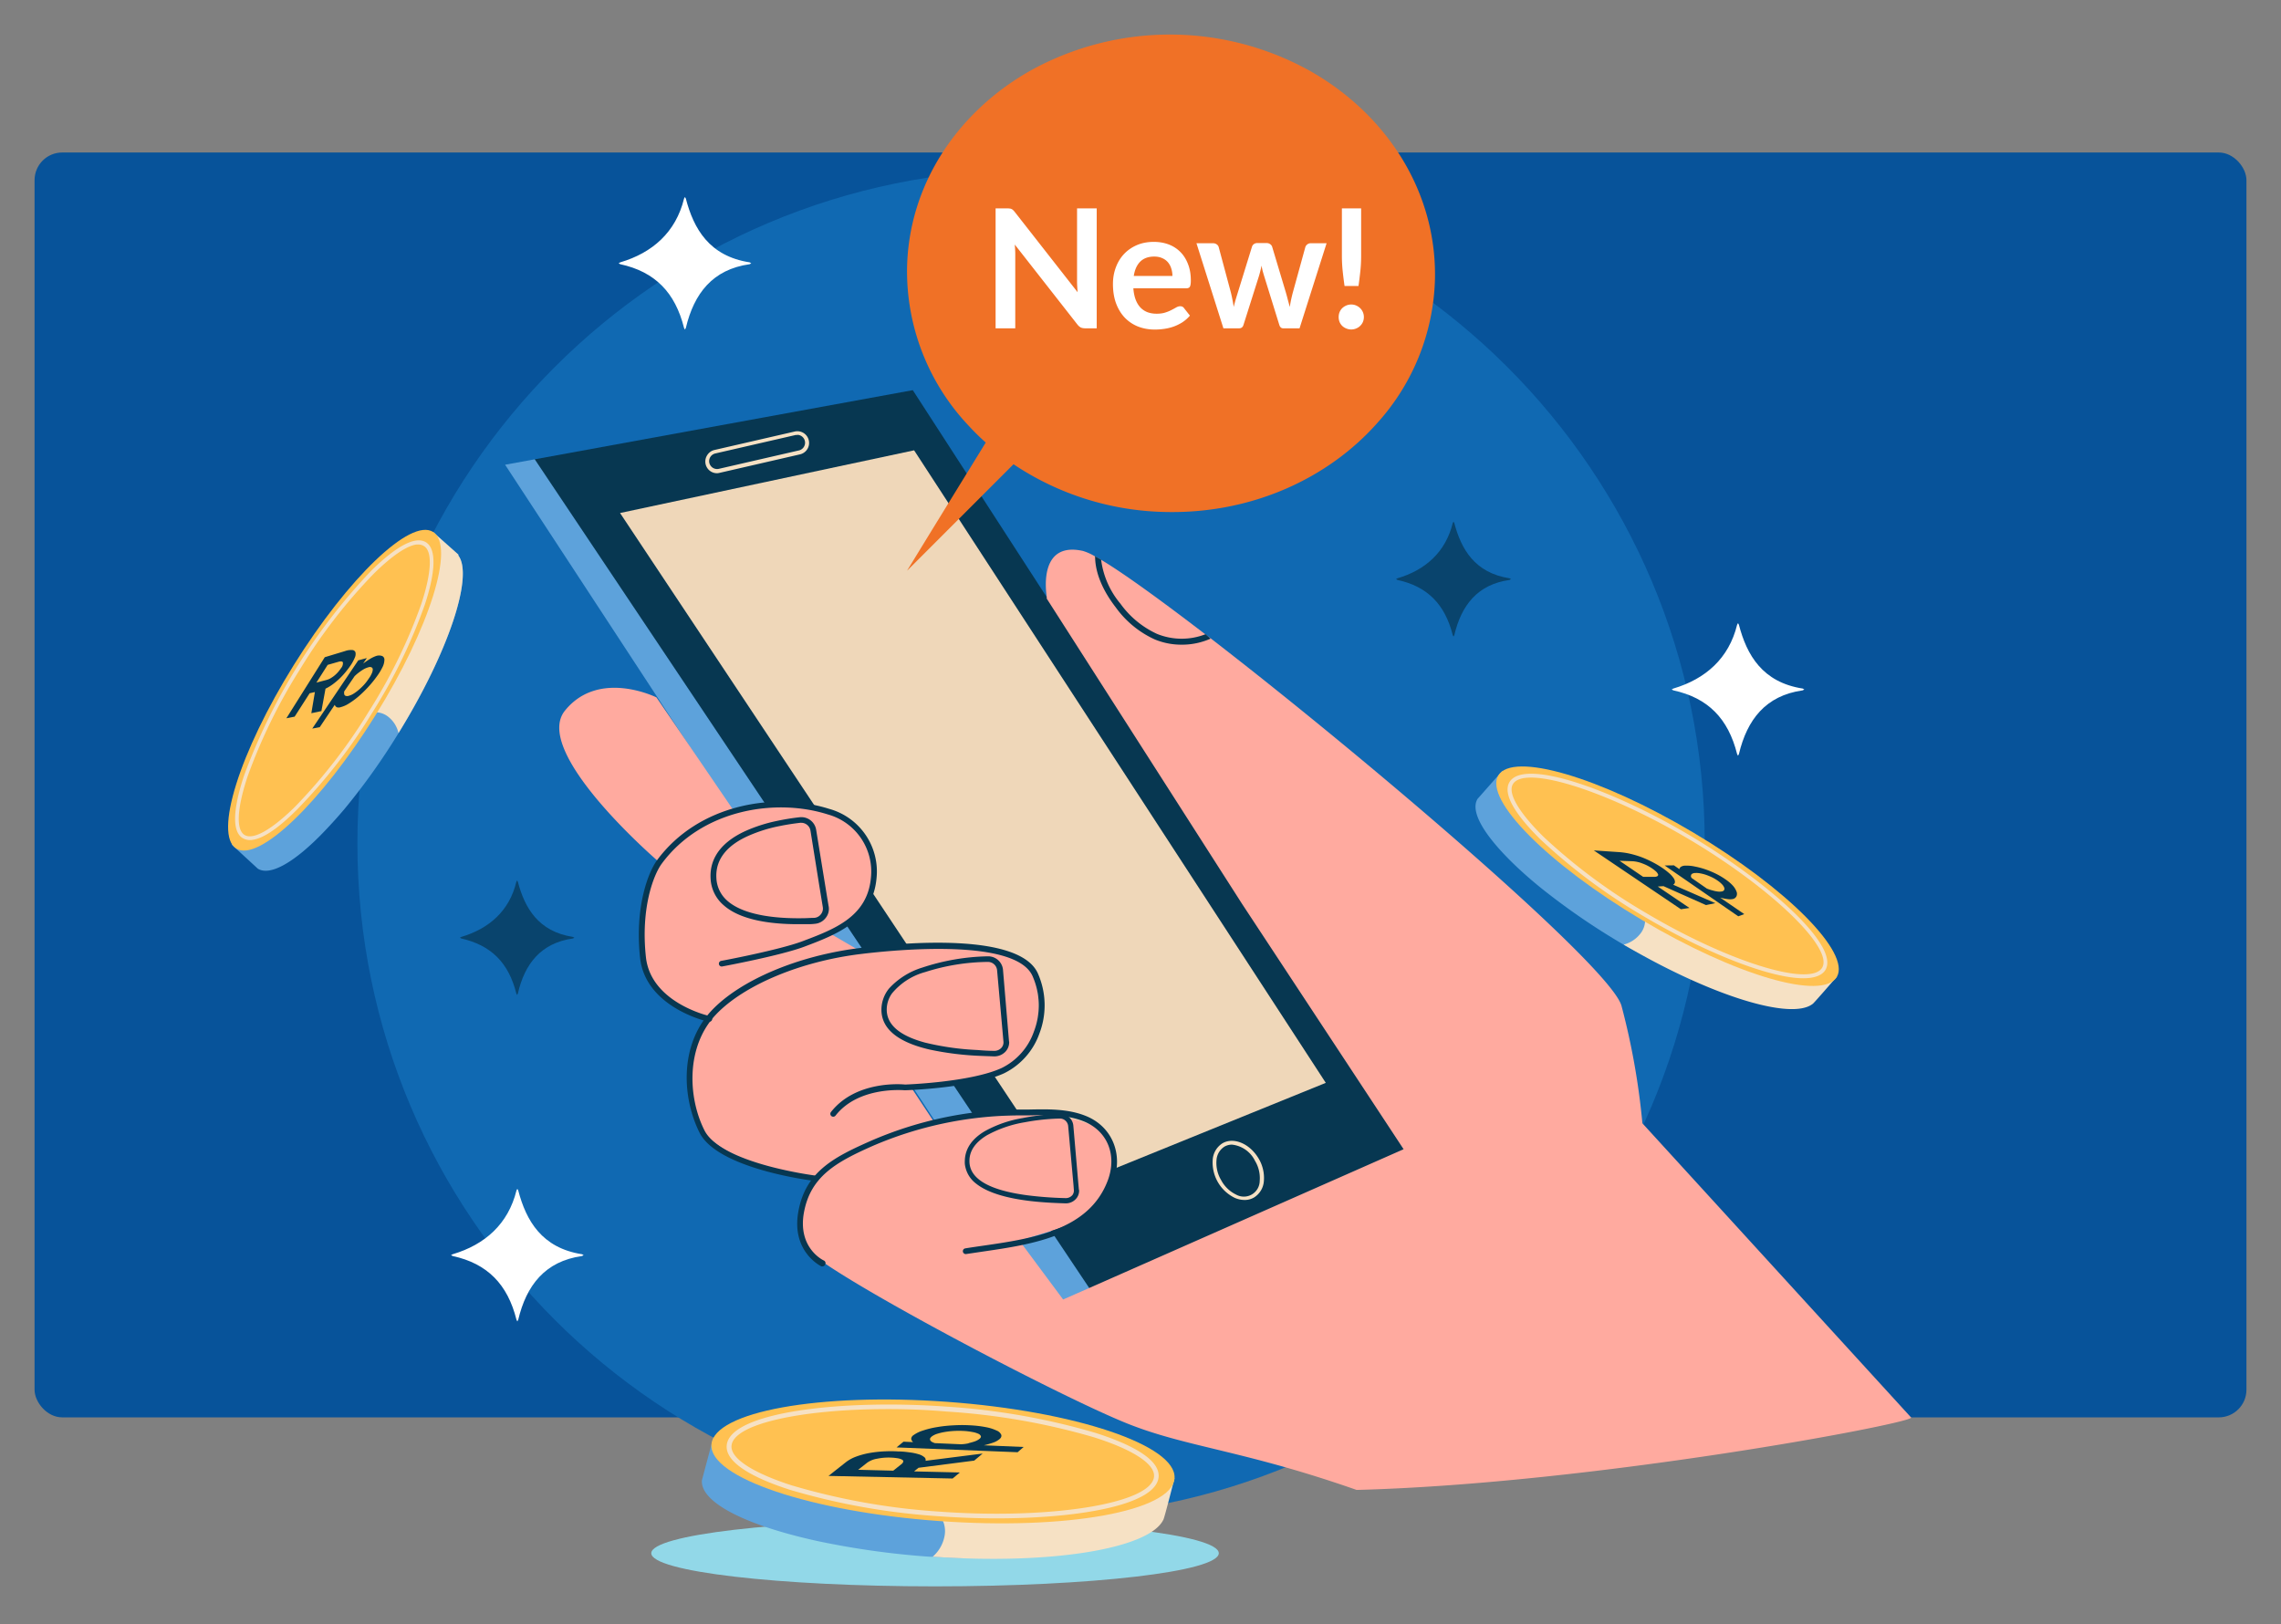<svg width="660" height="470" fill="none" xmlns="http://www.w3.org/2000/svg"><rect width="100%" height="100%" fill="#808080" stroke="none"/><rect x="10" y="44.127" width="640" height="366" rx="8" fill="#07539A"/><path d="M298.337 438.973c107.653 0 194.923-87.27 194.923-194.923S405.99 49.127 298.337 49.127s-194.923 87.27-194.923 194.923 87.27 194.923 194.923 194.923z" fill="#1069B2"/><path d="M406.29 332.625l-90.72 40.677-10.047 4.517-152.851-239.175 2.058-5.739 109.384-20.007L406.29 332.625z" fill="#073751"/><path d="M207.51 136.934a3.381 3.381 0 01-3.009-1.753 3.382 3.382 0 01.131-3.48 3.357 3.357 0 012.111-1.5l23.216-5.338a3.406 3.406 0 012.559.432 3.401 3.401 0 011.544 3.438 3.385 3.385 0 01-2.586 2.741l-23.216 5.338a3.726 3.726 0 01-.75.122zm23.216-11.059a2.688 2.688 0 00-.523 0l-23.216 5.337a2.274 2.274 0 00-.822.359 2.265 2.265 0 00-.621.647 2.295 2.295 0 00-.302 1.733 2.374 2.374 0 001.012 1.413 2.32 2.32 0 001.744.296l23.217-5.337a2.287 2.287 0 001.713-2.471 2.285 2.285 0 00-2.219-2.029l.017.052zM360.081 347.224a7.167 7.167 0 01-2.843-.628 11.39 11.39 0 01-6.349-10.989 6.122 6.122 0 012.843-4.797c3.244-1.866 7.919.122 10.466 4.448a10.907 10.907 0 011.5 6.472 6.061 6.061 0 01-2.861 4.779 5.238 5.238 0 01-2.756.715zm-3.61-16.012a4.345 4.345 0 00-2.181.575 5.005 5.005 0 00-2.302 3.942 9.716 9.716 0 001.36 5.774 9.613 9.613 0 004.291 4.151 4.592 4.592 0 004.562-.015 4.592 4.592 0 002.293-3.944 9.616 9.616 0 00-1.36-5.791 8.417 8.417 0 00-2.725-3.208 8.417 8.417 0 00-3.938-1.484z" fill="#F6E1C4"/><path d="M309.115 343.577L179.41 148.445l85.086-18.14 119.117 183.027-74.498 30.245z" fill="#EFD7B9"/><path d="M315.57 373.301l-10.047 4.517-159.375-243.344 8.582-1.57 160.84 240.397z" fill="#5DA2DB"/><path d="M552.999 410.192c0 1.744-92.447 19.187-160.474 20.931-32.583-11.425-49.188-12.349-66.282-19.187-18.019-7.221-69.963-34.397-87.423-46.258-4.518-3.053-7.239-6.07-7.239-8.861 0-9.82 2.372-13.728 3.698-15.14.242-.291.531-.538.854-.733l-.784-.122c-5.129-.698-33.421-5.233-35.496-21.071-1.884-14.338 2.947-21.978 4.692-24.228a7.46 7.46 0 01.575-.68l-.959-.262c-3.977-1.203-18.699-6.628-18.699-21.681 0-17.443 5.233-23.426 5.233-23.426l-.628-.575c-4.797-4.204-35.67-32.147-26.583-43.293 9.821-12.123 26.461-3.803 26.461-3.803l5.495 8.041 16.483 24.176.61-.122h.105a85.303 85.303 0 019.07-.803 60.082 60.082 0 0114.617 1.082c7.762 1.622 14.617 5.494 15.699 13.832a26.734 26.734 0 01-.262 9.367 16.156 16.156 0 01-6.977 10.308 14.811 14.811 0 01-4.919 2.233l1.082.645 6.82 3.977 1.151.663.837-.104c1.884-.262 6.82-.873 12.908-1.221 14.198-.855 34.659-.279 36.944 9.663.302 1.306.529 2.628.68 3.959a.641.641 0 010 .175c.024.264.064.526.122.785 0 .436.087.854.087 1.291a.564.564 0 010 .174v.942c.384 10.465-4.866 16.937-13.274 20.059a34.63 34.63 0 01-6.802 1.744l-5.094.785a71.41 71.41 0 01-11.425 1.099.667.667 0 01-.314 0l.524.802 5.773 8.722.157.244h.279c1.117-.139 5.599-.733 11.478-1.186 3.959-.297 8.547-.523 13.186-.523h5.425c3.109.118 6.205.468 9.262 1.046a31.467 31.467 0 016.28 1.919c3.192 1.465 5.232 3.489 5.581 6.471a30.57 30.57 0 010 6.315c-1.099 10.465-8.425 15.053-16.745 17.599l-.785.262-9.052 2.773.767 1.012 11.896 16.012 7.448-3.279 91.069-40.205-46.747-70.992-56.514-88.331v-.54c-.437-2.826-1.745-15.96 10.465-13.257 1.257.384 2.459.929 3.576 1.622.541.262 1.116.611 1.744.977 6.437 3.838 17.234 11.669 30.229 21.629l1.5 1.134c45.351 34.99 115.575 94.976 118.785 106.244a206.725 206.725 0 016.053 34.013l77.777 85.156z" fill="#FFAA9F"/><path d="M236.133 341.765h-.105c-1.151-.139-28.396-3.488-33.647-14.076-4.936-9.89-5.948-25.153 3.489-35.252 8.303-8.843 25.17-15.96 42.961-18.123 13.693-1.744 46.102-4.308 51.439 7.274a22.792 22.792 0 01.489 17.442 20.376 20.376 0 01-10.257 11.548c-9.401 4.273-27.908 4.883-28.693 4.901-.244 0-13.344-1.256-20.059 7.343a.853.853 0 01-1.169.14.836.836 0 01-.157-1.169c7.291-9.332 20.931-8.041 21.455-7.971 0 0 18.838-.628 27.908-4.762a18.539 18.539 0 009.384-10.605 21.015 21.015 0 00-.436-16.082c-5.006-10.885-39.316-7.588-49.712-6.315-17.442 2.128-33.891 9.036-41.949 17.6-8.547 9.105-8.111 23.687-3.262 33.385 4.849 9.699 32.077 13.117 32.339 13.152a.835.835 0 01.716.829.838.838 0 01-.716.828l-.018-.087z" fill="#073751"/><path d="M238.018 366.445a1.147 1.147 0 01-.331 0s-8.721-4.099-6.715-15.699c2.005-11.599 10.169-15.82 20.617-20.46a108.95 108.95 0 0143.101-9.227h2.895c5.512-.122 11.199-.244 16.327 1.744 7.814 2.983 11.25 11.111 8.181 19.327-5.757 15.402-23.478 17.948-37.712 20.024l-4.814.715a.837.837 0 01-.809-1.315.823.823 0 01.547-.325c1.553-.261 3.175-.488 4.85-.732 14.512-2.093 30.96-4.483 36.385-18.943 2.774-7.431-.192-14.495-7.221-17.181-4.814-1.849-10.344-1.744-15.699-1.622h-2.913a107.96 107.96 0 00-42.455 8.948c-10.309 4.587-17.74 8.721-19.641 19.187-1.849 10.309 5.669 13.815 5.756 13.849a.833.833 0 01.442.461.823.823 0 01-.023.638.874.874 0 01-.768.611zM205.122 295.627h-.174c-.175 0-18.193-4.064-19.745-18.489-1.605-14.879 2.494-24.944 4.884-28.188 12.018-16.326 34.17-19.867 49.834-14.896a18.79 18.79 0 0113.692 20.164c-1.169 12.297-11.687 16.239-20.931 19.728-6.803 2.546-22.99 5.581-23.687 5.703a.813.813 0 01-.858-.358.797.797 0 01-.119-.305.836.836 0 01.68-.959c.157 0 16.728-3.14 23.391-5.634 9.262-3.488 18.838-7.064 19.902-18.332a17.145 17.145 0 00-12.541-18.42c-15.088-4.779-36.421-1.413-47.985 14.286-2.268 3.07-6.123 12.663-4.57 27.019 1.43 13.239 18.262 17.024 18.437 17.059a.823.823 0 01.43 1.461.825.825 0 01-.605.178l-.035-.017z" fill="#073751"/><path d="M239.746 262.155l-.471-2.861-3.123-19.187a4.341 4.341 0 00-4.796-3.628 66.608 66.608 0 00-6.646 1.081 43.787 43.787 0 00-9.157 2.966c-5.704 2.634-10.344 6.977-9.943 13.727a10.789 10.789 0 003.768 7.675c5.058 4.518 14.32 5.494 21.437 5.494h2.372c.89 0 1.744 0 2.529-.104a4.357 4.357 0 003.123-1.622 4.158 4.158 0 00.924-3.489l-.017-.052zm-2.216 2.389a2.62 2.62 0 01-1.953 1.047c-.942 0-2.128.105-3.489.105-6.454.087-16.553-.541-21.646-5.059a9.238 9.238 0 01-3.157-6.541c-.367-6.018 3.907-9.855 9.192-12.21a42.216 42.216 0 019.21-2.878c2.198-.453 4.256-.732 5.843-.924h.314a2.702 2.702 0 012.669 2.302l2.494 15.577 1.064 6.488a2.623 2.623 0 01-.541 2.093zM291.95 301.279l-1.744-20.757a4.306 4.306 0 00-4.361-3.802h-.087a63.924 63.924 0 00-18.856 3.244 21.661 21.661 0 00-9.663 6.07 9.756 9.756 0 00-2.198 5.931c-.139 6.628 6.471 10.012 13.954 11.739a86.425 86.425 0 0014.844 1.831l3.733.14h.122a4.42 4.42 0 003.227-1.361 3.978 3.978 0 001.081-2.686 1.149 1.149 0 00-.052-.349zm-2.215 1.936a2.751 2.751 0 01-2.146.855c-1.744 0-3.331-.122-4.884-.244a78.53 78.53 0 01-15.07-2.146c-7.454-2.023-11.14-5.256-11.059-9.698a8.034 8.034 0 011.535-4.553 18.914 18.914 0 019.594-6.157 61.2 61.2 0 0118.036-2.93 2.666 2.666 0 012.755 2.32l1.849 20.739a2.33 2.33 0 01-.61 1.814zM312.168 344.189l-.157-1.745-1.448-16.779a3.78 3.78 0 00-.75-1.884 5.798 5.798 0 00-.558-.593 4.076 4.076 0 00-2.616-.872c-.297 0-2.303 0-5.129.348a8.058 8.058 0 00-.872.123 50.379 50.379 0 00-4.796.75 33.874 33.874 0 00-10.989 3.837c-3.28 1.971-5.617 4.727-5.687 8.564-.037.634.028 1.27.192 1.884a8.232 8.232 0 003.035 4.64c3.768 3.035 10.169 4.43 15.943 5.093 3.994.454 7.675.576 9.925.646h.139a3.91 3.91 0 002.861-1.221 3.492 3.492 0 00.977-2.39c.052-.157-.07-.279-.07-.401zm-1.989 1.744a2.466 2.466 0 01-1.901.75 106.498 106.498 0 01-11.058-.82c-11.199-1.482-16.815-4.849-16.711-9.994 0-3.175 2.093-5.582 5.076-7.379a34.475 34.475 0 0111.007-3.767 62.548 62.548 0 0110.012-1.064 2.408 2.408 0 012.459 2.093l1.553 17.198.104 1.378a2.147 2.147 0 01-.541 1.623v-.018zM350.28 184.797a20.285 20.285 0 01-8.443 1.745 20.005 20.005 0 01-7.744-1.535 28.375 28.375 0 01-11.268-9.28c-2.843-3.68-5.948-9.018-5.966-14.774l1.745.994a24.63 24.63 0 005.599 12.751 26.803 26.803 0 0010.57 8.721 18.923 18.923 0 0014.059.088l1.448 1.29z" fill="#073751"/><path d="M469.798 273.336l-.768-.436a199.413 199.413 0 01-22.675-15.576 126.123 126.123 0 01-7.117-6.14c-9.297-8.722-14.041-16.152-11.721-20.007l7.186-8.146 12.716 7.832a169.9 169.9 0 0136.63 16.815 198.87 198.87 0 0123.338 16.117 105.564 105.564 0 0112.21 11.512l11.931 7.361s-36.647 5.425-61.73-9.332z" fill="#5DA2DB"/><path d="M469.797 273.335a9.019 9.019 0 005.076-3.488 6.317 6.317 0 00-.698-8.076l1.5-4.099a196.525 196.525 0 0131.659 6.07 105.564 105.564 0 0112.21 11.512l11.931 7.361s-6.855 7.936-6.978 7.867c-6.227 4.884-29.617-2.39-54.7-17.147z" fill="#F6E1C4"/><path d="M531.493 282.669c-4.134 6.977-29.426-.436-56.48-16.518-27.053-16.082-45.63-34.764-41.496-41.741 4.134-6.977 29.426.436 56.48 16.519 27.053 16.082 45.56 34.781 41.496 41.74z" fill="#FFC151"/><path d="M521.778 283.07c-10.099 0-29.408-7.972-46.171-17.932a165.721 165.721 0 01-29.74-22.117c-5.494-5.372-11.529-12.629-9.105-16.71 4.256-7.152 30.647 2.547 52.642 15.698 21.996 13.152 42.997 31.537 38.776 38.654-1.012 1.639-3.262 2.407-6.402 2.407zm-78.789-58.067c-2.651 0-4.483.61-5.233 1.901-1.569 2.634 1.745 8.215 8.931 15.297a165.085 165.085 0 0029.566 21.961c23.774 14.128 47.601 21.541 50.985 15.838 3.331-5.617-14.582-22.938-38.374-37.066-18.472-10.954-36.909-17.931-45.875-17.931z" fill="#F6E1C4"/><path d="M216.903 75.908l.471.279-.471.262c-10.727 1.517-16.082 8.477-18.454 18.437l-.262.488-.262-.488c-2.564-10.24-8.39-16.257-18.454-18.437l-.471-.262.471-.279c9.297-2.739 16.082-8.721 18.454-18.437l.262-.471.262.47c2.267 8.722 6.785 16.641 18.454 18.438zM521.602 199.238l.471.262-.471.261c-10.727 1.518-16.082 8.477-18.454 18.437l-.262.489-.261-.489c-2.564-10.239-8.39-16.256-18.455-18.437l-.471-.261.471-.262c9.297-2.756 16.082-8.722 18.455-18.455l.261-.471.262.471c2.268 8.722 6.785 16.641 18.454 18.455zM168.403 362.922l.471.261-.471.262c-10.71 1.517-16.082 8.477-18.454 18.437l-.262.488-.244-.488c-2.564-10.239-8.408-16.257-18.455-18.437l-.488-.262.488-.261c9.297-2.756 16.065-8.722 18.455-18.455l.244-.471.262.471c2.285 8.721 6.802 16.64 18.454 18.455z" fill="#fff"/><path d="M165.772 271.104l.418.226-.418.227c-9.245 1.308-13.955 7.326-15.926 15.925l-.226.419-.227-.419c-2.198-8.843-7.239-13.954-15.925-15.925l-.402-.227.402-.226c8.041-2.373 13.954-7.571 15.925-15.926l.227-.418.226.418c1.971 7.466 5.861 14.373 15.926 15.926zM436.796 167.338l.401.244-.401.227c-9.297 1.308-13.954 7.343-15.995 15.977l-.227.419-.227-.419c-2.232-8.878-7.291-14.094-16.012-15.977l-.401-.227.401-.244c8.076-2.373 13.954-7.588 16.012-15.995l.227-.402.227.402c1.971 7.5 5.878 14.425 15.995 15.995z" fill="#09446D"/><path d="M270.548 459.029c45.345 0 82.104-4.295 82.104-9.594 0-5.298-36.759-9.593-82.104-9.593-45.344 0-82.103 4.295-82.103 9.593 0 5.299 36.759 9.594 82.103 9.594z" fill="#92D8E8"/><path d="M269.867 450.446h-1.029a236.448 236.448 0 01-32.095-4.483c-3.837-.837-7.43-1.744-10.745-2.721-14.355-4.204-23.321-9.628-22.902-14.913l3.297-12.367 17.443 1.535a200.805 200.805 0 0147.409-1.518 230.235 230.235 0 0133.141 4.675 123.363 123.363 0 0118.961 5.686l16.448 1.483-4.57 9.768h-.262c-3.994 8.32-30.838 15.245-65.096 12.855z" fill="#5DA2DB"/><path d="M269.869 450.446a10.468 10.468 0 003.488-6.297 7.416 7.416 0 00-4.988-8.145l-.576-5.094a231.294 231.294 0 0136.63-10.308 123.352 123.352 0 0118.96 5.686l16.449 1.483s-3.035 11.983-3.227 11.983c-4.012 8.372-32.479 13.082-66.736 10.692z" fill="#F6E1C4"/><path d="M339.847 427.754c-.697 9.523-31.257 15.053-68.253 12.366-36.996-2.686-66.44-12.611-65.742-22.117.698-9.506 31.24-15.053 68.254-12.367 37.013 2.686 66.422 12.611 65.741 22.118z" fill="#FFC151"/><path d="M288.305 439.354c-5.494 0-11.093-.209-16.623-.61a195.381 195.381 0 01-43.014-7.623c-8.616-2.756-18.82-7.239-18.402-12.82.716-9.786 33.63-13.466 63.736-11.268a196.552 196.552 0 0142.927 7.57c8.582 2.738 18.733 7.151 18.315 12.733h-.663.663c-.576 8.041-22.554 12.018-46.939 12.018zm-31.292-31.624c-25.152 0-44.933 4.309-45.351 10.658-.262 3.611 6.105 7.78 17.443 11.425a194.408 194.408 0 0042.699 7.588c32.514 2.354 61.539-2.39 62.114-10.17.262-3.61-6.07-7.762-17.443-11.355a195.665 195.665 0 00-42.56-7.43 194.7 194.7 0 00-16.902-.716z" fill="#F6E1C4"/><path d="M244.785 423.077a10.944 10.944 0 012.773-1.534 22.867 22.867 0 013.628-1.03 34.167 34.167 0 014.204-.523c1.5-.087 3-.105 4.553 0 1.186 0 2.285.14 3.314.279.875.104 1.738.285 2.581.541.581.16 1.121.439 1.588.82a.997.997 0 01.383 1.064l16.519-2.093-2.442 2.04-16.117 2.076-1.291 1.047 13.256.314-2.093 1.744-35.914-.75 5.058-3.995zm16.571-.279c0-.209-.227-.383-.559-.54a4.685 4.685 0 00-1.308-.332 14.34 14.34 0 00-1.744-.157 16.164 16.164 0 00-3.907.314 6.75 6.75 0 00-2.931 1.169l-2.599 2.041 10.152.261 2.512-2.006c.262-.279.418-.54.384-.75zM261.424 417.165l2.791.122a1.496 1.496 0 01-.558-.942 1.327 1.327 0 01.627-1.047 9.404 9.404 0 012.722-1.343 25.712 25.712 0 014.029-.994 39.193 39.193 0 014.797-.523 41.212 41.212 0 015.093 0c1.488.076 2.968.256 4.43.541 1.037.191 2.045.513 3.001.959.587.21 1.069.642 1.343 1.203.157.454 0 .908-.611 1.378a5.737 5.737 0 01-1.744.925c-.876.303-1.766.559-2.669.767l11.512.489-1.744 1.517-35.025-1.395 2.006-1.657zm18.838.418c.59-.13 1.172-.294 1.744-.488a4.79 4.79 0 001.431-.767c.325-.28.447-.541.366-.785a1.397 1.397 0 00-.75-.681 7.127 7.127 0 00-1.744-.505 17.538 17.538 0 00-2.46-.297 25.617 25.617 0 00-2.826 0c-.888.05-1.773.149-2.651.297-.762.127-1.514.307-2.25.54a5.236 5.236 0 00-1.5.75c-.349.297-.541.541-.523.768a.805.805 0 00.261.593c.187.162.399.291.628.384l.489.191 7.605.332c.837-.035 1.535-.14 2.18-.279v-.053zM468.42 246.563c1.105.072 2.202.235 3.28.488 1.124.26 2.231.592 3.314.994 1.079.416 2.133.894 3.157 1.431a27.122 27.122 0 012.93 1.744c.656.451 1.285.94 1.884 1.465.466.402.882.859 1.238 1.361.249.328.395.722.419 1.133a.927.927 0 01-.523.82l12.21 5.338-2.704.558-12.297-5.477-1.657.104 9.175 6.21-2.477.366-25.205-17.024 7.256.489zm11.268 6.837a.434.434 0 000-.541 2.355 2.355 0 00-.575-.732 9.728 9.728 0 00-1.082-.837 12.617 12.617 0 00-2.826-1.448 9.198 9.198 0 00-2.982-.646l-3.611-.122 6.82 4.64h3.297c.365.027.726-.085 1.012-.314h-.053zM484.346 250.398l1.588 1.099a.952.952 0 01.471-.697 2.35 2.35 0 011.255-.314c.908-.031 1.816.051 2.704.244 1.047.202 2.078.476 3.087.82 1.043.361 2.062.786 3.053 1.273a20.652 20.652 0 012.791 1.657 11.473 11.473 0 012.058 1.744 5.44 5.44 0 011.099 1.745 1.736 1.736 0 010 1.343 1.5 1.5 0 01-1.099.837 4.549 4.549 0 01-1.57 0 16.566 16.566 0 01-2.058-.419l6.977 4.78-1.744.628-21.298-14.705 2.686-.035zm11.129 7.239c.449.143.91.249 1.378.314.438.079.887.079 1.325 0a.904.904 0 00.698-.418.837.837 0 000-.733 2.752 2.752 0 00-.61-.907 7.434 7.434 0 00-1.204-1.029 12.223 12.223 0 00-1.605-.96 16.863 16.863 0 00-1.744-.732 11.148 11.148 0 00-1.744-.454 5.46 5.46 0 00-1.465-.104 1.74 1.74 0 00-.925.244.61.61 0 00-.279.436.703.703 0 000 .453l.157.297 4.413 3.07c.511.21 1.035.385 1.57.523h.035z" fill="#073751"/><path d="M115.309 212.13l-.436.716a190.556 190.556 0 01-15.14 21.175 139.447 139.447 0 01-5.949 6.611c-8.355 8.721-15.541 12.995-19.187 10.727l-7.57-6.977 7.64-11.878a160.71 160.71 0 0116.606-34.275c4.703-7.63 9.95-14.91 15.698-21.786a100.565 100.565 0 0111.111-11.356l7.204-11.146 7.344 6.541v.28c4.43 5.895-2.844 27.908-17.321 51.368z" fill="#5DA2DB"/><path d="M115.308 212.129a8.37 8.37 0 00-3.157-4.867 5.949 5.949 0 00-7.657.506l-3.838-1.5a186.428 186.428 0 016.315-29.81 99.039 99.039 0 0111.128-11.355l7.186-11.146 7.344 6.524v.279c4.43 5.895-2.843 27.908-17.321 51.369z" fill="#F6E1C4"/><path d="M125.286 153.905c6.506 4.047-.96 27.909-16.693 53.148-15.733 25.24-33.734 42.526-40.24 38.479-6.507-4.047.942-27.908 16.675-53.131 15.733-25.222 33.734-42.543 40.258-38.496z" fill="#FFC151"/><path d="M73.045 243.021a4.224 4.224 0 01-2.843-.506c-3.82-2.372-1.901-11.111.384-18.001a172.117 172.117 0 0136.769-59.305c5.146-5.094 12.088-10.658 15.908-8.286 2.983 1.849 2.878 8.233-.314 17.966a155.38 155.38 0 01-15.28 31.397 156.354 156.354 0 01-21.49 27.734c-4.133 4.187-9.244 8.495-13.134 9.001zm47.497-85.47c-2.843.366-7.186 3.314-12.419 8.477a156.398 156.398 0 00-21.246 27.525 158.732 158.732 0 00-15.297 31.292c-3 9.105-3.314 15.193-.837 16.745 2.477 1.553 7.814-1.447 14.634-8.163a156.336 156.336 0 0021.333-27.542 154.167 154.167 0 0015.21-31.17c2.965-9.07 3.244-15.158.768-16.693a3.175 3.175 0 00-2.146-.436v-.035z" fill="#F6E1C4"/><path d="M99.853 188.391a5.023 5.023 0 012.093-.296 1.011 1.011 0 01.907.662 2.426 2.426 0 01-.192 1.535 12.297 12.297 0 01-1.221 2.25 27.59 27.59 0 01-1.483 1.972 22.656 22.656 0 01-1.744 1.883 21.864 21.864 0 01-1.971 1.64c-.648.473-1.337.888-2.058 1.238l-1.186 6.489-2.913.611 1.029-6.123-1.518.349-4.343 6.768-2.39.471 11.111-17.67 5.879-1.779zm-4.134 7.832c.405-.242.79-.516 1.15-.82.364-.31.702-.649 1.013-1.012.313-.366.575-.732.82-1.081.379-.445.567-1.022.523-1.605-.122-.366-.576-.418-1.36-.192l-3.053.872-3.262 5.129 2.93-.768a4.469 4.469 0 001.239-.523zM106.151 190.414l-1.082 1.604a22.643 22.643 0 012.006-1.36 9.556 9.556 0 011.745-.838 2.634 2.634 0 011.744 0 1.105 1.105 0 01.663 1.064 4.847 4.847 0 01-.489 2.041 17.823 17.823 0 01-1.744 2.861 31.157 31.157 0 01-2.529 3.087 33.602 33.602 0 01-2.791 2.704 23.168 23.168 0 01-2.756 2.006c-.73.473-1.53.826-2.372 1.046a1.604 1.604 0 01-1.134 0 1.272 1.272 0 01-.558-.68l-4.343 6.471-2.163.402 13.308-19.746 2.495-.662zm-6.559 10.465a.716.716 0 00.367.454c.315.116.661.116.976 0a5.127 5.127 0 001.344-.593 11.982 11.982 0 001.534-1.134 17.074 17.074 0 001.518-1.465 13.12 13.12 0 001.343-1.745c.36-.481.664-1.002.907-1.552.166-.356.26-.741.279-1.134a.68.68 0 00-.349-.61 1.283 1.283 0 00-.959 0c-.463.13-.909.318-1.326.558-.409.239-.805.501-1.186.785-.349.261-.663.506-.924.732l-.506.471-3 4.396a1.64 1.64 0 00-.018.698v.139z" fill="#073751"/><path d="M379.042 20.52a83.285 83.285 0 00-81.039 0c-20.931 11.897-35.007 32.758-35.548 56.83a65.113 65.113 0 0017.774 45.786 69.738 69.738 0 004.989 4.919l-15.594 25.362-5.338 8.721-1.848 3.018 8.983-8.983 21.838-21.838a81.694 81.694 0 0043.991 13.814c24.803.559 47.095-9.645 61.416-25.92a64.537 64.537 0 0016.535-41.409c.558-25.31-13.954-47.758-36.159-60.3z" fill="#F07126"/><path d="M317.331 60.296V95h-3.312c-.512 0-.944-.08-1.296-.24-.336-.176-.664-.464-.984-.864l-18.12-23.136c.096 1.056.144 2.032.144 2.928V95h-5.688V60.296h3.384c.272 0 .504.016.696.048.208.016.384.064.528.144.16.064.312.168.456.312.144.128.304.304.48.528l18.192 23.232a62.08 62.08 0 01-.12-1.656 25.87 25.87 0 01-.048-1.512V60.296h5.688zm21.906 19.56c0-.768-.112-1.488-.336-2.16a4.997 4.997 0 00-.96-1.8 4.385 4.385 0 00-1.656-1.2c-.656-.304-1.424-.456-2.304-.456-1.712 0-3.064.488-4.056 1.464-.976.976-1.6 2.36-1.872 4.152h11.184zm-11.304 3.576c.096 1.264.32 2.36.672 3.288.352.912.816 1.672 1.392 2.28a5.671 5.671 0 002.04 1.344c.8.288 1.68.432 2.64.432.96 0 1.784-.112 2.472-.336a11.04 11.04 0 001.824-.744 30.2 30.2 0 001.368-.744c.4-.224.784-.336 1.152-.336.496 0 .864.184 1.104.552l1.704 2.16a10.144 10.144 0 01-2.208 1.944c-.816.512-1.672.928-2.568 1.248-.88.304-1.784.52-2.712.648-.912.128-1.8.192-2.664.192-1.712 0-3.304-.28-4.776-.84a10.905 10.905 0 01-3.84-2.52c-1.088-1.12-1.944-2.496-2.568-4.128-.624-1.648-.936-3.552-.936-5.712 0-1.68.272-3.256.816-4.728.544-1.488 1.32-2.776 2.328-3.864 1.024-1.104 2.264-1.976 3.72-2.616 1.472-.64 3.128-.96 4.968-.96 1.552 0 2.984.248 4.296.744a9.283 9.283 0 013.384 2.184c.944.944 1.68 2.112 2.208 3.504.544 1.376.816 2.952.816 4.728 0 .896-.096 1.504-.288 1.824-.192.304-.56.456-1.104.456h-15.24zm55.913-13.056L376.022 95h-4.752c-.544 0-.92-.352-1.128-1.056l-4.416-14.232c-.144-.48-.28-.952-.408-1.416-.112-.48-.208-.96-.288-1.44-.096.48-.208.968-.336 1.464-.112.48-.24.96-.384 1.44l-4.488 14.184c-.192.704-.616 1.056-1.272 1.056h-4.56l-7.8-24.624h4.728c.432 0 .8.104 1.104.312.304.208.504.472.6.792l3.528 13.152c.176.72.328 1.424.456 2.112.144.688.264 1.376.36 2.064.176-.688.36-1.376.552-2.064.208-.688.424-1.392.648-2.112l4.08-13.2c.096-.32.28-.584.552-.792.288-.208.632-.312 1.032-.312h2.616c.416 0 .768.104 1.056.312.304.208.504.472.6.792l3.96 13.2c.208.72.4 1.432.576 2.136.192.688.376 1.376.552 2.064.208-1.36.504-2.76.888-4.2l3.624-13.152c.112-.32.312-.584.6-.792.288-.208.632-.312 1.032-.312h4.512zm9.995-10.08v13.728c0 1.456-.072 2.888-.216 4.296a115.596 115.596 0 01-.552 4.44h-4.032a115.596 115.596 0 01-.552-4.44 42.202 42.202 0 01-.216-4.296V60.296h5.568zm-6.504 31.44c0-.496.088-.968.264-1.416.192-.448.448-.832.768-1.152.336-.32.728-.576 1.176-.768a3.617 3.617 0 011.44-.288c.496 0 .968.096 1.416.288.448.192.832.448 1.152.768.336.32.6.704.792 1.152.192.448.288.92.288 1.416 0 .512-.096.992-.288 1.44a3.51 3.51 0 01-.792 1.128c-.32.32-.704.568-1.152.744-.448.192-.92.288-1.416.288-.512 0-.992-.096-1.44-.288a3.589 3.589 0 01-1.176-.744 3.708 3.708 0 01-.768-1.128 3.903 3.903 0 01-.264-1.44z" fill="#fff"/></svg>